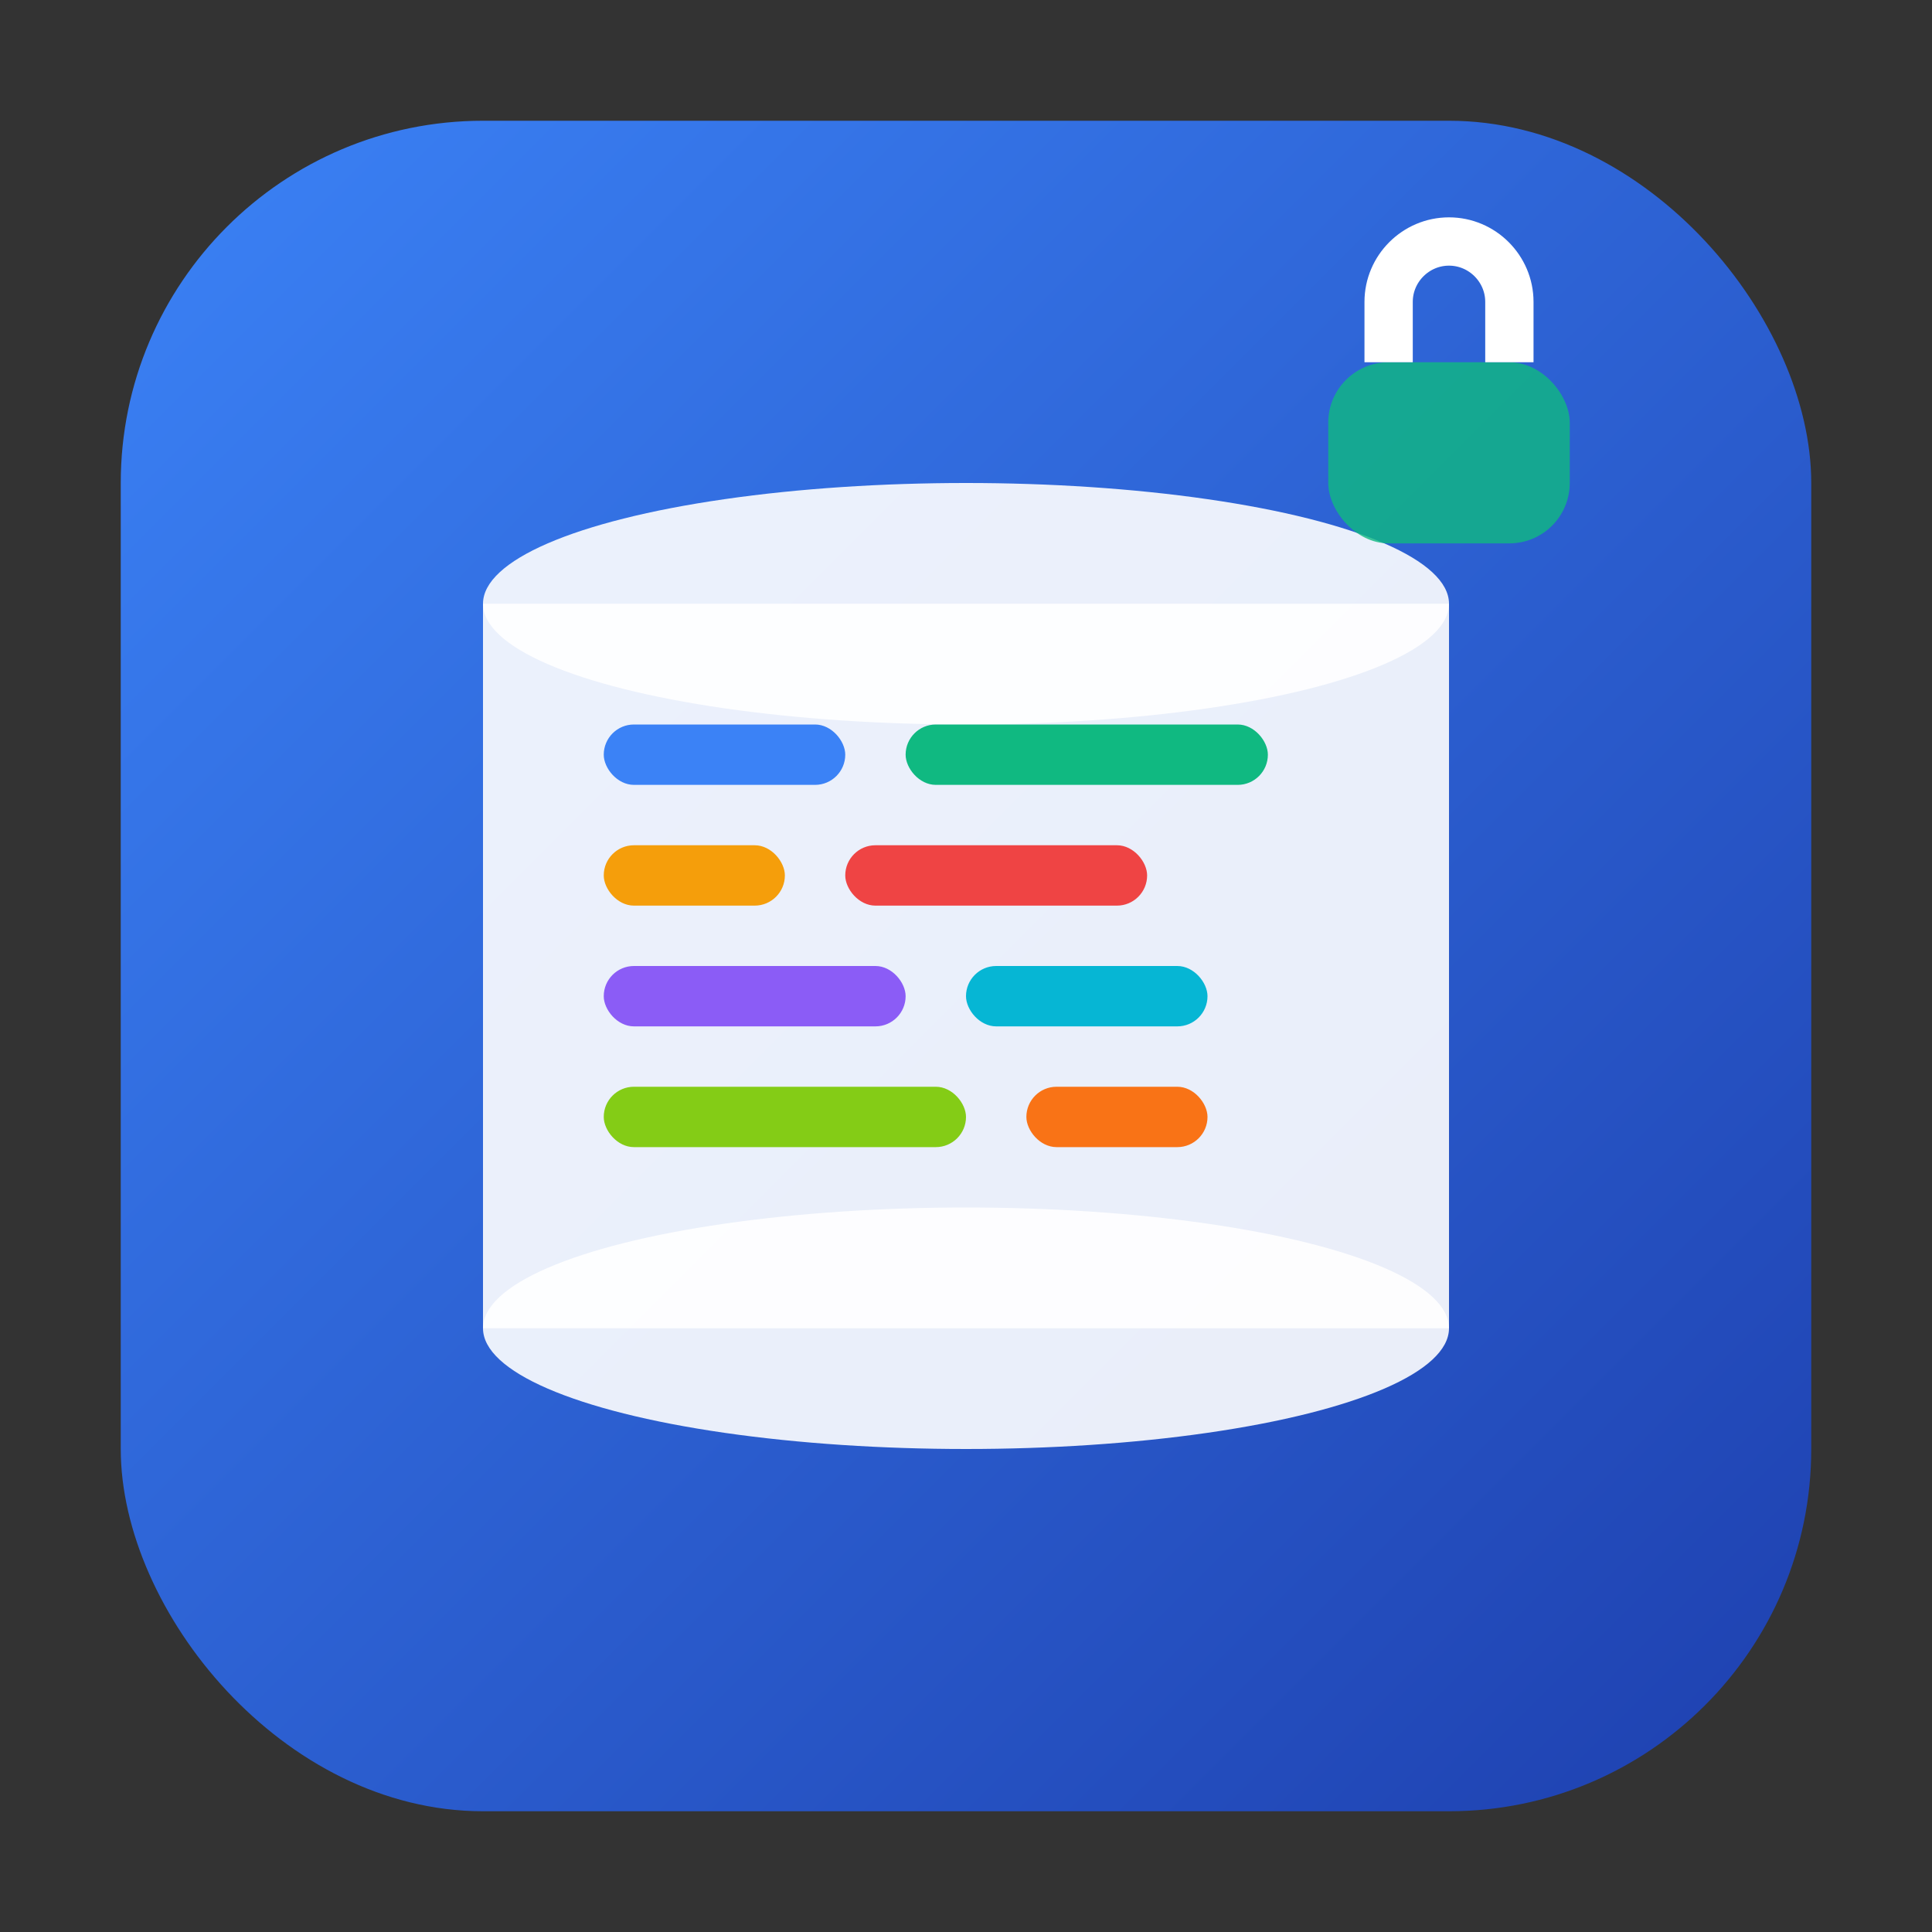 <svg width="32" height="32" viewBox="0 0 32 32" fill="none" xmlns="http://www.w3.org/2000/svg">
  <rect x="0" y="0" width="32" height="32" fill="#333333" stroke="none"/>
  <!-- Simplified favicon version -->
  <defs>
    <linearGradient id="faviconGradient" x1="0%" y1="0%" x2="100%" y2="100%">
      <stop offset="0%" style="stop-color:#3B82F6;stop-opacity:1" />
      <stop offset="100%" style="stop-color:#1E40AF;stop-opacity:1" />
    </linearGradient>
  </defs>
  
  <!-- Background -->
  <rect x="2" y="2" width="28" height="28" rx="6" fill="url(#faviconGradient)" />
  
  <!-- Database icon simplified -->
  <g transform="translate(6, 6)">
    <!-- Database cylinder -->
    <ellipse cx="10" cy="4" rx="8" ry="2" fill="white" opacity="0.9"/>
    <rect x="2" y="4" width="16" height="12" fill="white" opacity="0.9"/>
    <ellipse cx="10" cy="16" rx="8" ry="2" fill="white" opacity="0.9"/>
    
    <!-- Environment variable lines -->
    <rect x="4" y="6" width="4" height="1" rx="0.5" fill="#3B82F6"/>
    <rect x="9" y="6" width="6" height="1" rx="0.5" fill="#10B981"/>
    <rect x="4" y="8" width="3" height="1" rx="0.5" fill="#F59E0B"/>
    <rect x="8" y="8" width="5" height="1" rx="0.5" fill="#EF4444"/>
    <rect x="4" y="10" width="5" height="1" rx="0.5" fill="#8B5CF6"/>
    <rect x="10" y="10" width="4" height="1" rx="0.5" fill="#06B6D4"/>
    <rect x="4" y="12" width="6" height="1" rx="0.5" fill="#84CC16"/>
    <rect x="11" y="12" width="3" height="1" rx="0.5" fill="#F97316"/>
  </g>
  
  <!-- Small lock -->
  <g transform="translate(22, 4)">
    <rect x="0" y="2" width="4" height="3" rx="1" fill="#10B981" opacity="0.8"/>
    <path d="M1 2V1C1 0.45 1.45 0 2 0S3 0.45 3 1V2" stroke="white" stroke-width="0.8" fill="none"/>
  </g>
</svg>
